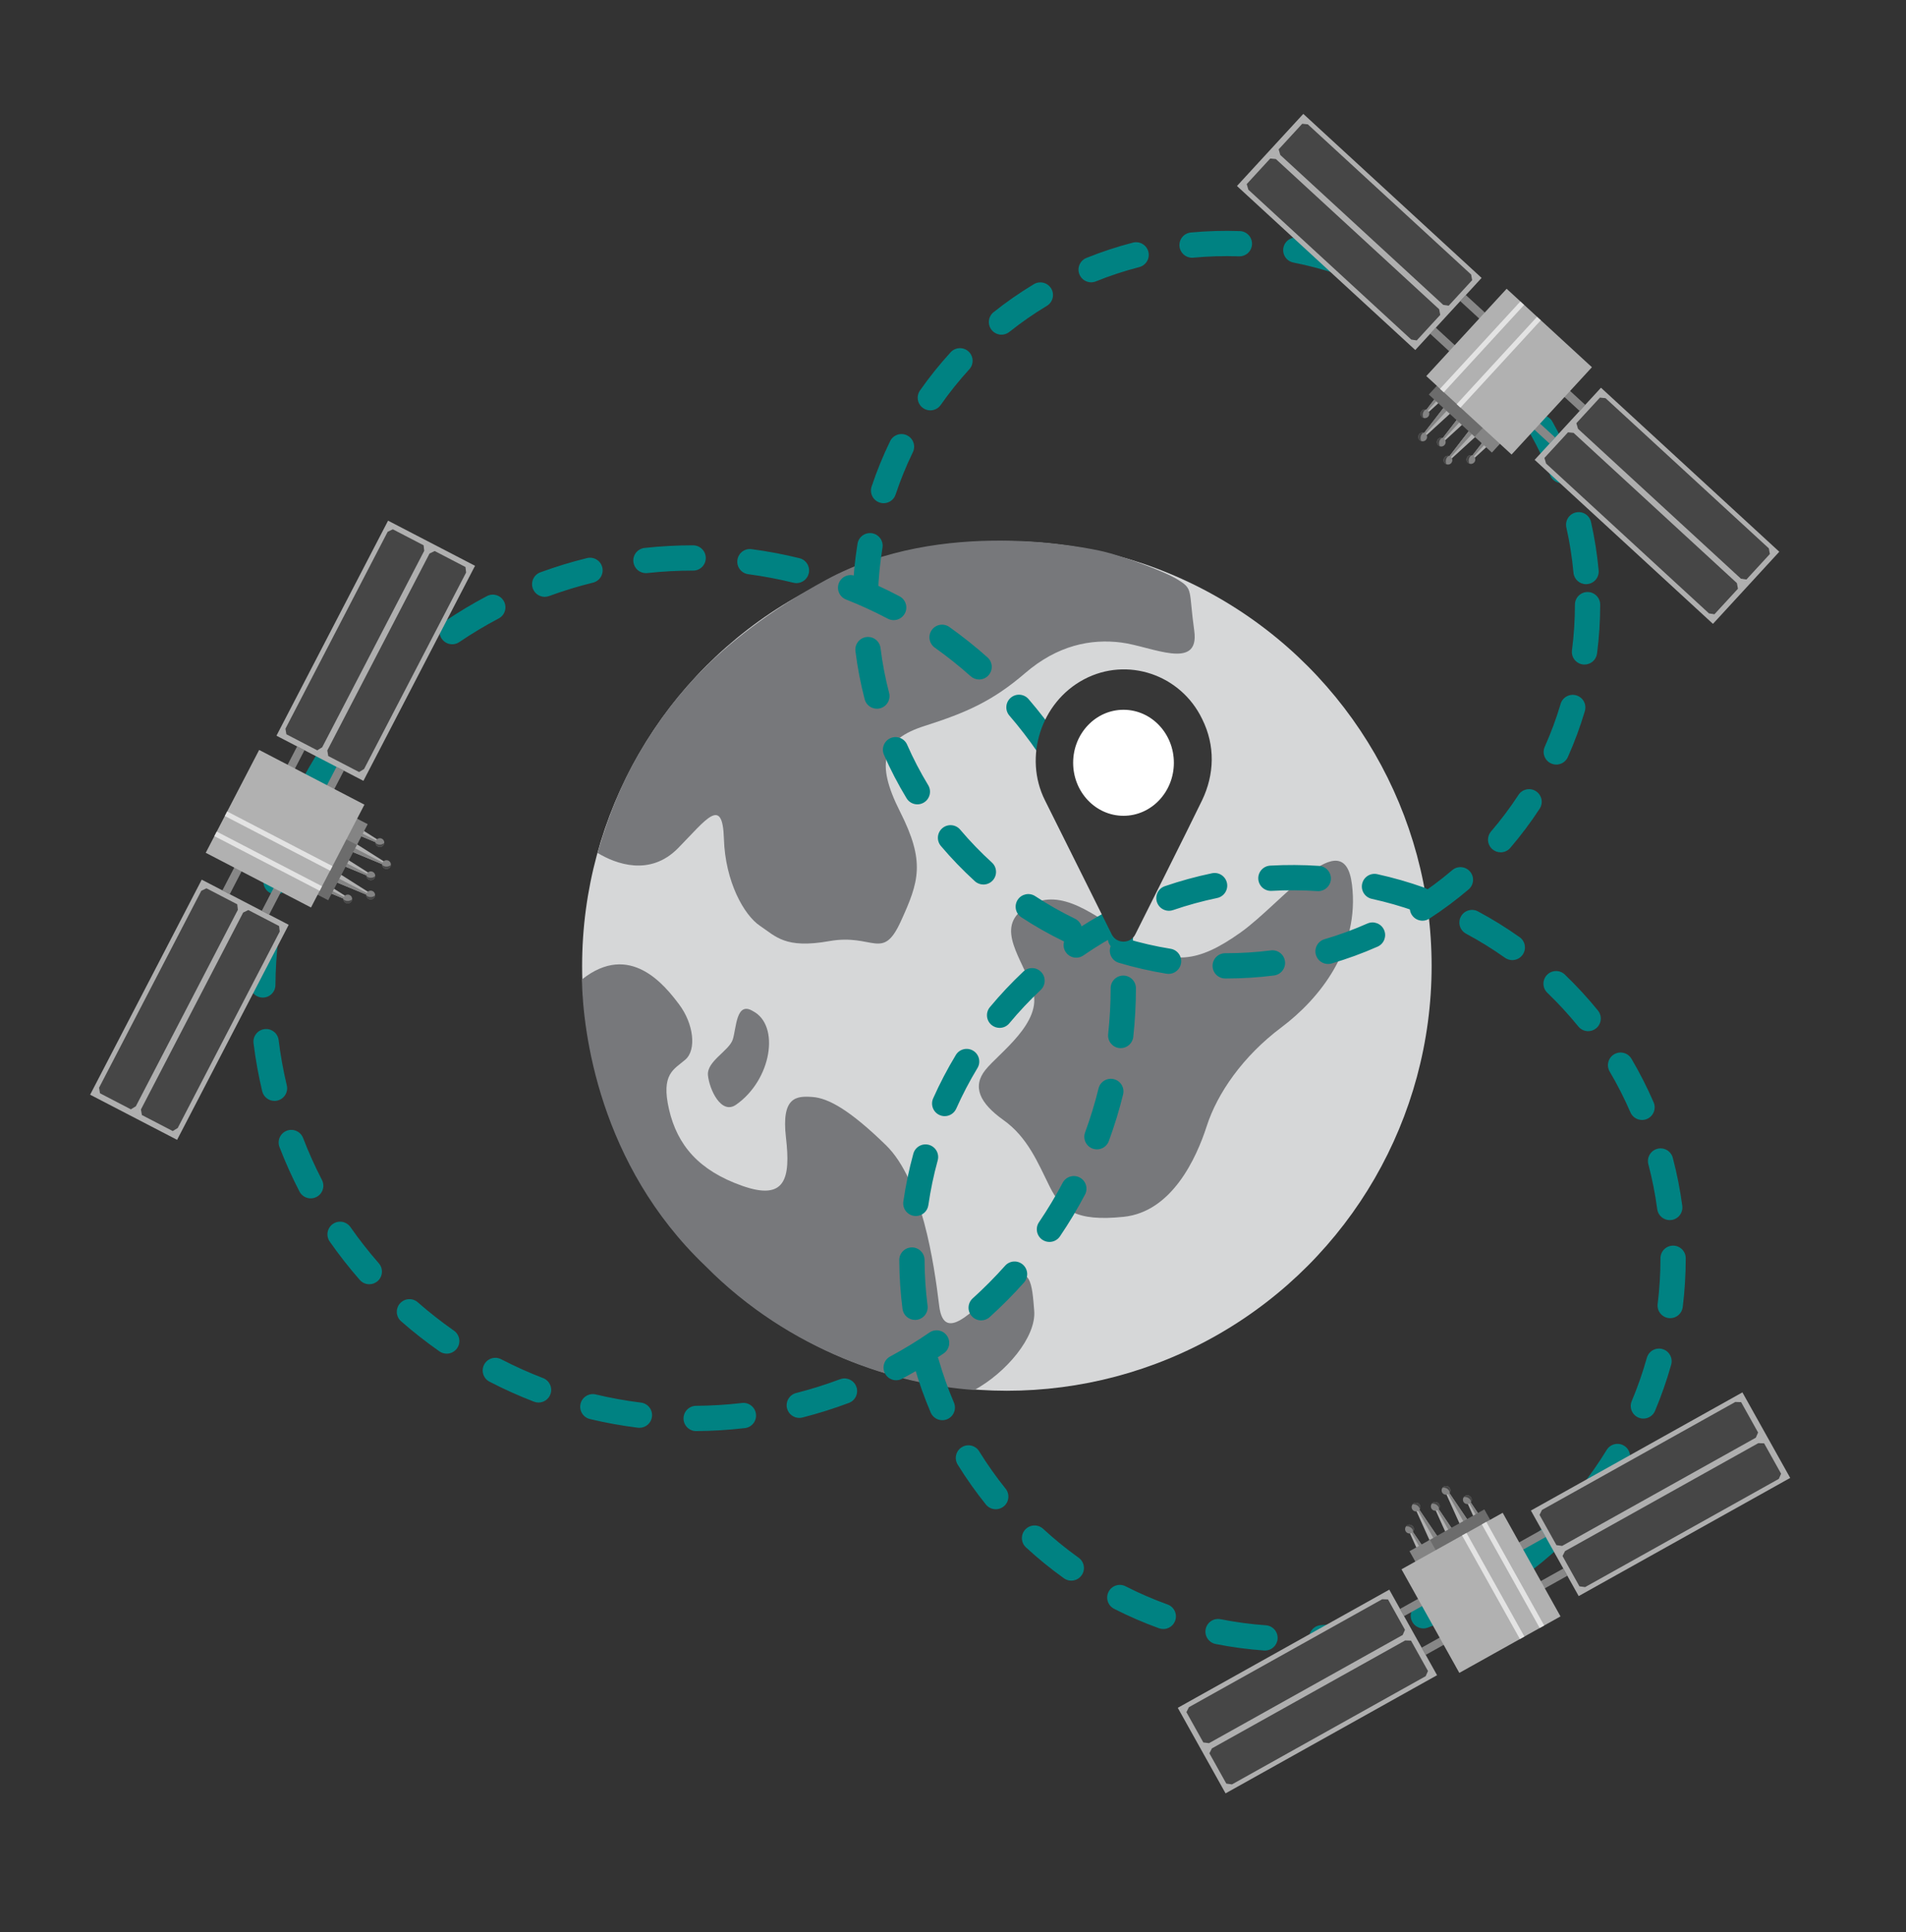 <svg xmlns="http://www.w3.org/2000/svg" id="Layer_1" data-name="Layer 1" viewBox="0 0 2323 2354.99"><rect x="0" y="0" width="2323" height="2354.99" fill="#333333" stroke="none"/><defs><style> .cls-1 { fill: #008282; } .cls-2 { fill: #e3e3e3; } .cls-3 { fill: #fff; } .cls-4, .cls-5 { fill: #848484; } .cls-6 { fill: #d6d7d8; } .cls-7 { fill: #afafaf; } .cls-8 { fill: #373737; } .cls-9 { fill: #878787; } .cls-10 { fill: #77787b; } .cls-11 { fill: #464646; } .cls-11, .cls-12, .cls-13, .cls-5 { fill-rule: evenodd; } .cls-12 { fill: #b1b1b1; } .cls-13 { fill: #6c6c6c; } </style></defs><g><circle class="cls-6" cx="1227.15" cy="1177.28" r="517.68"></circle><path class="cls-10" d="M1279.24,1445.94c-14.11-28.39-26.66-59.82-56.12-80.79-29.46-20.97-38.34-40.91-22.06-61.28,16.28-20.37,70.14-57.78,57.69-96.83-12.45-39.05-47.03-76.1-9.35-100.76,37.68-24.66,73.2-.56,125.32,35.96,52.12,36.52,85.74,30.86,137.31-5.81,51.56-36.68,126.07-136.33,135.72-58.44,9.65,77.89-39.19,139-86.16,174.22-46.97,35.21-78.06,80.55-90.78,120.03-12.72,39.48-42.55,104.65-101.33,110.74-58.79,6.09-76.13-8.63-90.24-37.02Z"></path><path class="cls-10" d="M1187.54,1694.04c38.64-21.04,75.57-64.57,72.94-96.63-2.63-32.06-3.79-59.52-36.15-34.02-32.36,25.5-73.47,79.08-79.66,27.92-6.19-51.16-20.86-152.76-64.89-195.65-44.04-42.89-70.15-57.34-89.57-58.74-19.42-1.4-38.11-.5-32.29,49.51,5.82,50.01-.64,77.38-53.38,58.76-52.74-18.61-79.02-49.45-89.12-93.04-10.1-43.59,5.98-48.71,19.86-60.73,13.88-12.02,10.11-43.7-7.5-67.19-17.61-23.49-59.98-77.03-118.53-30.53,1.08,62.91,20.66,225.56,150.55,349.26,103.64,104.86,234.63,144.71,327.75,151.08Z"></path><path class="cls-10" d="M897.07,1346.37c-18.15,12.65-32.54-18.73-34.22-35.9-1.68-17.18,25.93-29.77,30.31-43.82,4.38-14.05,4.05-46.83,24.47-34.37,33.32,17.21,22.91,83.78-20.56,114.09Z"></path><path class="cls-10" d="M728.43,1039.57c21.94,13.25,63.66,29.05,98.05-5.95,34.39-35,54.21-64.09,55.81-11.46,1.59,52.63,24.69,93.34,43.96,106.17,19.27,12.83,30.51,28.23,84.38,18.65,53.88-9.58,64.86,24.87,87.23-24.01,22.37-48.88,29.93-72.8-.91-133.81-30.84-61.02-20.56-88.33,29.97-104.44,50.53-16.11,82.74-30.17,122.45-64.33,39.71-34.17,80.22-42.02,117.14-37.34,36.91,4.68,95.98,35.19,89.01-14.46-6.97-49.65-.86-50.33-19.77-62.01-18.91-11.69-70.13-29.51-90.65-34.36-20.52-4.84-196.91-42.24-338.2,34.43-141.29,76.67-196.49,157.52-229.25,213.5-32.76,55.99-49.22,119.43-49.22,119.43Z"></path></g><path class="cls-1" d="M848.47,1744.13c-8.46,0-15.34-6.83-15.4-15.3-.06-8.51,6.79-15.45,15.3-15.51,18.66-.13,37.48-1.29,55.92-3.44,8.47-.99,16.1,5.06,17.08,13.51,.99,8.45-5.06,16.1-13.51,17.08-19.55,2.28-39.49,3.51-59.28,3.65h-.11Zm-69.11-4.01c-.63,0-1.27-.04-1.92-.12-19.62-2.44-39.3-5.99-58.47-10.57-8.27-1.97-13.38-10.28-11.41-18.56,1.97-8.27,10.26-13.37,18.56-11.41,18.07,4.31,36.62,7.66,55.12,9.96,8.44,1.05,14.44,8.74,13.39,17.19-.97,7.8-7.61,13.5-15.27,13.5Zm194.79-12.08c-6.88,0-13.14-4.64-14.92-11.61-2.09-8.24,2.89-16.63,11.14-18.72,18.05-4.59,36.03-10.24,53.44-16.78,7.96-2.99,16.84,1.03,19.84,9,2.99,7.97-1.03,16.85-9,19.84-18.47,6.94-37.54,12.93-56.7,17.81-1.27,.32-2.55,.48-3.81,.48Zm-317.79-18.71c-1.84,0-3.71-.33-5.53-1.03-18.42-7.09-36.66-15.3-54.21-24.39-7.55-3.91-10.5-13.21-6.59-20.77,3.92-7.56,13.21-10.5,20.77-6.59,16.54,8.57,33.74,16.31,51.1,22.99,7.94,3.06,11.9,11.97,8.85,19.91-2.36,6.12-8.19,9.88-14.38,9.88Zm435.89-27.18c-5.49,0-10.81-2.94-13.59-8.13-4.02-7.49-1.21-16.83,6.29-20.85,16.37-8.78,32.46-18.6,47.82-29.16,7.01-4.82,16.6-3.05,21.42,3.96,4.82,7.01,3.05,16.6-3.96,21.42-16.28,11.2-33.35,21.61-50.72,30.92-2.32,1.24-4.81,1.84-7.27,1.84Zm-547.82-32.39c-3.05,0-6.13-.9-8.81-2.78-16.18-11.32-31.91-23.66-46.75-36.67-6.4-5.61-7.03-15.34-1.42-21.74s15.34-7.03,21.74-1.42c13.99,12.27,28.83,23.91,44.09,34.59,6.97,4.88,8.67,14.48,3.79,21.45-2.99,4.28-7.78,6.57-12.64,6.57Zm651.42-40.57c-4.21,0-8.4-1.71-11.44-5.08-5.7-6.31-5.2-16.05,1.12-21.76,13.82-12.47,27.1-25.85,39.48-39.76,5.66-6.36,15.39-6.92,21.75-1.27,6.36,5.66,6.92,15.39,1.27,21.75-13.12,14.75-27.21,28.93-41.86,42.15-2.94,2.66-6.64,3.97-10.32,3.97Zm-745.76-44.04c-4.29,0-8.55-1.78-11.59-5.25-13-14.85-25.33-30.57-36.63-46.75-4.87-6.97-3.17-16.58,3.8-21.45,6.97-4.89,16.57-3.17,21.45,3.8,10.67,15.26,22.29,30.1,34.56,44.1,5.61,6.4,4.96,16.13-1.44,21.74-2.92,2.56-6.54,3.82-10.14,3.82Zm828.96-51.56c-2.97,0-5.98-.86-8.63-2.65-7.04-4.78-8.88-14.35-4.11-21.39,10.45-15.41,20.15-31.58,28.84-48.05,3.97-7.52,13.28-10.4,20.81-6.44,7.53,3.97,10.41,13.29,6.44,20.81-9.21,17.46-19.5,34.61-30.58,50.96-2.98,4.39-7.83,6.76-12.77,6.76Zm-900.36-53.09c-5.57,0-10.95-3.03-13.69-8.33-9.09-17.56-17.28-35.8-24.36-54.21-3.05-7.94,.91-16.85,8.86-19.91,7.94-3.04,16.85,.92,19.91,8.86,6.66,17.35,14.39,34.54,22.96,51.09,3.91,7.56,.96,16.85-6.6,20.76-2.26,1.17-4.69,1.73-7.07,1.73Zm958.27-59.7c-1.77,0-3.56-.3-5.32-.95-7.98-2.93-12.08-11.79-9.14-19.77,6.43-17.48,11.94-35.51,16.4-53.59,2.03-8.26,10.35-13.31,18.64-11.27,8.26,2.03,13.31,10.38,11.27,18.64-4.72,19.18-10.57,38.3-17.4,56.85-2.29,6.23-8.18,10.09-14.46,10.09Zm-1002.44-59.1c-6.97,0-13.29-4.76-14.97-11.84-4.57-19.19-8.12-38.86-10.54-58.47-1.05-8.44,4.95-16.13,13.4-17.18,8.48-1.05,16.13,4.96,17.18,13.4,2.29,18.49,5.63,37.04,9.94,55.12,1.97,8.28-3.14,16.58-11.42,18.56-1.2,.29-2.4,.42-3.58,.42Zm1031.41-64.3c-.56,0-1.12-.03-1.69-.09-8.46-.93-14.57-8.53-13.64-16.99,2.02-18.44,3.04-37.26,3.04-55.95,0-8.51,6.9-15.4,15.4-15.4s15.4,6.9,15.4,15.4c0,19.8-1.08,39.75-3.22,59.3-.86,7.89-7.54,13.73-15.29,13.73Zm-1045.64-61.63s-.08,0-.12,0c-8.51-.06-15.35-7.01-15.29-15.52,.15-19.78,1.38-39.73,3.67-59.27,.99-8.45,8.64-14.46,17.09-13.51,8.45,.99,14.5,8.64,13.51,17.09-2.15,18.44-3.32,37.26-3.46,55.93-.06,8.47-6.95,15.29-15.4,15.29Zm1045.2-57.1c-7.71,0-14.37-5.78-15.28-13.63-2.14-18.51-5.34-37.08-9.51-55.2-1.91-8.29,3.27-16.56,11.56-18.46,8.3-1.9,16.56,3.27,18.46,11.56,4.42,19.22,7.81,38.92,10.09,58.55,.98,8.45-5.08,16.1-13.53,17.08-.6,.07-1.2,.1-1.79,.1Zm-1029.05-68.59c-1.26,0-2.53-.15-3.81-.48-8.24-2.1-13.23-10.48-11.13-18.73,4.87-19.14,10.87-38.22,17.84-56.71,3-7.96,11.86-11.99,19.85-8.99,7.96,3,11.98,11.88,8.98,19.84-6.56,17.43-12.22,35.41-16.81,53.45-1.78,6.97-8.04,11.61-14.92,11.61Zm999.31-54.58c-6.24,0-12.1-3.81-14.43-9.99-6.54-17.42-14.13-34.68-22.56-51.27-3.85-7.59-.83-16.86,6.76-20.71,7.59-3.85,16.86-.83,20.71,6.76,8.94,17.61,16.99,35.91,23.94,54.39,2.99,7.97-1.04,16.85-9.01,19.84-1.78,.67-3.61,.99-5.41,.99Zm-953.34-63.57c-2.46,0-4.96-.59-7.28-1.84-7.49-4.03-10.3-13.37-6.28-20.86,9.33-17.38,19.75-34.44,30.97-50.72,4.83-7,14.41-8.77,21.42-3.94,7.01,4.83,8.77,14.42,3.94,21.42-10.58,15.35-20.41,31.44-29.21,47.82-2.78,5.17-8.09,8.12-13.58,8.12Zm894.74-48.77c-4.9,0-9.73-2.34-12.71-6.68-10.53-15.33-22.04-30.25-34.21-44.36-5.55-6.44-4.84-16.17,1.61-21.73,6.44-5.56,16.16-4.84,21.73,1.6,12.9,14.96,25.11,30.79,36.27,47.04,4.82,7.01,3.04,16.6-3.98,21.42-2.66,1.83-5.7,2.71-8.71,2.71Zm-821.69-54.84c-3.68,0-7.37-1.31-10.32-3.98-6.31-5.7-6.81-15.44-1.1-21.76,13.22-14.63,27.41-28.71,42.18-41.83,6.36-5.65,16.09-5.08,21.75,1.28,5.65,6.36,5.08,16.09-1.28,21.75-13.93,12.38-27.31,25.66-39.79,39.46-3.04,3.37-7.23,5.08-11.43,5.08Zm737.86-40.22c-3.65,0-7.31-1.29-10.24-3.9-13.91-12.39-28.65-24.15-43.82-34.93-6.93-4.93-8.56-14.55-3.63-21.48,4.93-6.93,14.55-8.56,21.48-3.63,16.08,11.43,31.72,23.9,46.47,37.03,6.35,5.66,6.91,15.4,1.25,21.75-3.04,3.42-7.27,5.16-11.5,5.16Zm-642.19-42.91c-4.94,0-9.79-2.37-12.77-6.77-4.77-7.05-2.92-16.62,4.12-21.39,16.35-11.07,33.49-21.34,50.95-30.54,7.52-3.96,16.84-1.08,20.81,6.45,3.96,7.53,1.08,16.84-6.45,20.81-16.46,8.67-32.62,18.36-48.04,28.79-2.65,1.79-5.65,2.65-8.62,2.65Zm538.05-29.4c-2.42,0-4.89-.58-7.18-1.79-16.48-8.7-33.62-16.57-50.92-23.39-7.92-3.12-11.8-12.06-8.69-19.98,3.12-7.92,12.07-11.8,19.98-8.69,18.36,7.23,36.53,15.58,54.02,24.81,7.52,3.97,10.4,13.29,6.43,20.81-2.76,5.23-8.1,8.22-13.64,8.22Zm-425.3-28.4c-6.27,0-12.17-3.86-14.46-10.1-2.93-7.99,1.16-16.84,9.15-19.77,18.54-6.81,37.66-12.65,56.84-17.36,8.27-2.04,16.61,3.02,18.63,11.28s-3.02,16.6-11.29,18.63c-18.07,4.44-36.09,9.95-53.57,16.36-1.75,.64-3.55,.95-5.31,.95Zm306.83-16.74c-1.22,0-2.46-.15-3.7-.45-18.04-4.45-36.55-7.95-55.04-10.39-8.43-1.11-14.37-8.85-13.25-17.29,1.12-8.44,8.81-14.4,17.29-13.25,19.6,2.59,39.25,6.3,58.38,11.02,8.26,2.04,13.3,10.39,11.26,18.65-1.73,7.02-8.03,11.72-14.94,11.72Zm-183.46-12.15c-7.76,0-14.44-5.85-15.29-13.74-.92-8.46,5.19-16.06,13.65-16.98,19.46-2.12,39.31-3.19,58.99-3.19h.05c8.51,0,15.53,6.9,15.53,15.4,0,8.51-6.77,15.4-15.28,15.4h-.05c-18.83,0-37.55,1.01-55.91,3.01-.56,.06-1.13,.09-1.68,.09Z"></path><path class="cls-1" d="M1494.69,1192.52h-1.5c-8.51-.04-15.38-6.96-15.34-15.47,.03-8.49,6.92-15.34,15.4-15.34h1.44c18.12,0,36.36-1.15,54.21-3.42,8.44-1.08,16.15,4.9,17.22,13.33,1.08,8.44-4.9,16.15-13.34,17.23-19.13,2.44-38.68,3.67-58.09,3.67Zm-70.41-5.6c-.81,0-1.64-.06-2.46-.2-19.63-3.16-39.22-7.65-58.23-13.35-8.15-2.44-12.77-11.03-10.33-19.18,2.44-8.15,11.03-12.77,19.18-10.33,17.71,5.31,35.97,9.5,54.26,12.44,8.4,1.35,14.11,9.25,12.76,17.65-1.22,7.57-7.76,12.96-15.19,12.96Zm194.32-12.07c-6.66,0-12.81-4.36-14.78-11.08-2.39-8.16,2.29-16.72,10.45-19.11,17.75-5.2,35.34-11.64,52.28-19.14,7.77-3.44,16.88,.07,20.32,7.84,3.44,7.78-.07,16.88-7.84,20.32-18.17,8.05-37.05,14.96-56.1,20.54-1.44,.42-2.9,.62-4.34,.62Zm-315.15-25.92c-2.25,0-4.53-.49-6.69-1.54-17.87-8.63-35.36-18.55-51.98-29.47-7.11-4.67-9.08-14.22-4.41-21.33,4.67-7.11,14.22-9.08,21.33-4.41,15.49,10.19,31.8,19.43,48.46,27.48,7.66,3.7,10.87,12.91,7.17,20.57-2.66,5.5-8.16,8.71-13.88,8.71Zm430.22-26.85c-5.05,0-10-2.48-12.94-7.03-4.63-7.14-2.58-16.68,4.56-21.3,15.53-10.06,30.56-21.24,44.66-33.26,6.48-5.51,16.2-4.74,21.72,1.74,5.51,6.48,4.73,16.2-1.74,21.71-15.13,12.88-31.24,24.88-47.89,35.66-2.59,1.68-5.49,2.48-8.36,2.48Zm-535.13-44.08c-3.7,0-7.41-1.32-10.36-4.01-14.68-13.36-28.62-27.82-41.45-42.98-5.49-6.49-4.69-16.21,1.81-21.71,6.49-5.5,16.22-4.69,21.71,1.81,11.97,14.15,24.98,27.63,38.67,40.09,6.29,5.73,6.75,15.47,1.03,21.76-3.04,3.34-7.21,5.04-11.4,5.04Zm630.43-39.25c-3.55,0-7.12-1.22-10.02-3.71-6.46-5.54-7.21-15.26-1.67-21.72,12.06-14.06,23.31-29.06,33.43-44.56,4.65-7.12,14.19-9.13,21.32-4.48,7.12,4.65,9.13,14.19,4.48,21.32-10.85,16.63-22.91,32.7-35.84,47.78-3.05,3.55-7.36,5.38-11.7,5.38Zm-710.89-58.46c-5.21,0-10.29-2.64-13.18-7.42-10.3-16.98-19.56-34.8-27.54-52.96-3.42-7.79,.12-16.88,7.91-20.3,7.79-3.41,16.88,.12,20.3,7.91,7.43,16.93,16.07,33.54,25.67,49.37,4.41,7.27,2.09,16.75-5.18,21.16-2.5,1.52-5.25,2.24-7.97,2.24Zm778.69-48.5c-2.1,0-4.24-.43-6.28-1.34-7.77-3.47-11.25-12.58-7.77-20.35,7.56-16.91,14.06-34.49,19.33-52.25,2.42-8.16,11-12.8,19.15-10.39,8.16,2.42,12.81,10.99,10.39,19.15-5.65,19.06-12.63,37.93-20.74,56.07-2.56,5.73-8.18,9.12-14.07,9.12Zm-828.05-68.05c-6.84,0-13.09-4.59-14.89-11.52-5.01-19.19-8.78-38.93-11.23-58.66-1.05-8.44,4.95-16.14,13.39-17.18,8.44-1.04,16.14,4.95,17.18,13.39,2.28,18.4,5.8,36.8,10.47,54.69,2.14,8.23-2.79,16.65-11.02,18.79-1.3,.34-2.61,.5-3.9,.5Zm862.46-53.83c-.66,0-1.34-.04-2.01-.13-8.44-1.1-14.38-8.83-13.28-17.27,2.39-18.31,3.6-37.01,3.6-55.59,0-8.51,6.9-15.4,15.4-15.4s15.4,6.9,15.4,15.4c0,19.9-1.3,39.95-3.86,59.57-1.02,7.76-7.64,13.41-15.26,13.41Zm-876.43-72c-.17,0-.33,0-.5,0-8.5-.27-15.17-7.39-14.9-15.89,.64-19.9,2.59-39.9,5.8-59.43,1.38-8.4,9.32-14.09,17.7-12.7,8.39,1.38,14.08,9.3,12.7,17.7-2.99,18.21-4.81,36.86-5.41,55.43-.27,8.33-7.11,14.91-15.39,14.91Zm878.29-25.96c-7.88,0-14.6-6.01-15.32-14.01-1.68-18.47-4.59-36.98-8.66-55-1.88-8.3,3.33-16.55,11.63-18.42,8.28-1.86,16.55,3.33,18.42,11.63,4.37,19.34,7.49,39.19,9.29,59,.77,8.47-5.48,15.97-13.95,16.73-.47,.04-.94,.07-1.41,.07Zm-856.11-98.68c-1.61,0-3.25-.25-4.87-.79-8.07-2.69-12.44-11.41-9.76-19.48,6.27-18.85,13.87-37.47,22.58-55.35,3.72-7.65,12.94-10.83,20.59-7.1,7.65,3.73,10.83,12.95,7.1,20.6-8.12,16.66-15.19,34.02-21.04,51.58-2.15,6.46-8.16,10.54-14.61,10.54Zm826.61-24.42c-6.11,0-11.89-3.66-14.31-9.69-6.86-17.15-14.95-34.04-24.03-50.18-4.17-7.41-1.54-16.81,5.87-20.98,7.42-4.17,16.81-1.54,20.98,5.87,9.74,17.32,18.42,35.43,25.78,53.84,3.16,7.9-.68,16.86-8.58,20.02-1.88,.75-3.81,1.11-5.72,1.11Zm-769.68-88.71c-3.05,0-6.13-.9-8.82-2.79-6.97-4.88-8.66-14.48-3.78-21.45,11.38-16.26,23.96-31.93,37.38-46.59,5.75-6.27,15.49-6.7,21.76-.96,6.28,5.74,6.7,15.49,.96,21.76-12.52,13.67-24.25,28.29-34.87,43.45-2.99,4.28-7.77,6.57-12.63,6.57Zm706.21-20.77c-4.55,0-9.05-2-12.09-5.84-11.49-14.52-24.05-28.42-37.34-41.33-6.1-5.93-6.24-15.68-.32-21.78,5.93-6.1,15.68-6.24,21.78-.32,14.25,13.84,27.71,28.74,40.03,44.31,5.28,6.67,4.15,16.36-2.52,21.64-2.83,2.24-6.2,3.32-9.55,3.32Zm-619.46-71.49c-4.53,0-9.02-1.99-12.06-5.8-5.3-6.65-4.21-16.34,2.44-21.65,15.55-12.39,32.04-23.85,49.03-34.08,7.29-4.38,16.75-2.03,21.14,5.25,4.39,7.29,2.03,16.75-5.25,21.14-15.84,9.53-31.22,20.22-45.71,31.77-2.84,2.26-6.23,3.36-9.59,3.36Zm527.47-15.53c-3.07,0-6.16-.92-8.86-2.82-15.14-10.68-31.13-20.46-47.53-29.05-7.54-3.95-10.44-13.26-6.49-20.8s13.27-10.43,20.79-6.49c17.59,9.22,34.74,19.71,50.98,31.16,6.95,4.9,8.61,14.51,3.71,21.47-3,4.25-7.76,6.53-12.6,6.53Zm-418.21-48.3c-6.09,0-11.86-3.64-14.29-9.64-3.19-7.89,.62-16.86,8.51-20.05,18.43-7.45,37.52-13.73,56.75-18.68,8.23-2.12,16.63,2.84,18.75,11.08,2.12,8.24-2.84,16.64-11.08,18.76-17.92,4.61-35.71,10.46-52.88,17.4-1.89,.77-3.85,1.13-5.77,1.13Zm305.29-9.02c-1.63,0-3.29-.26-4.92-.81-17.55-5.9-35.68-10.69-53.87-14.24-8.35-1.63-13.8-9.71-12.17-18.06,1.62-8.35,9.7-13.8,18.06-12.18,19.52,3.8,38.97,8.94,57.81,15.27,8.06,2.71,12.4,11.45,9.69,19.51-2.16,6.44-8.16,10.5-14.6,10.5Zm-182.31-20.92c-7.86,0-14.57-5.98-15.32-13.96-.8-8.47,5.42-15.98,13.89-16.78,19.67-1.86,39.84-2.44,59.67-1.74,8.5,.3,15.15,7.44,14.85,15.94-.3,8.5-7.34,15.08-15.94,14.85-18.53-.66-37.33-.11-55.69,1.62-.49,.05-.98,.07-1.46,.07Z"></path><path class="cls-1" d="M1541.77,2011.57c-.37,0-.74-.01-1.11-.04-19.81-1.42-39.7-4.09-59.1-7.93-8.34-1.66-13.77-9.76-12.11-18.11,1.65-8.34,9.76-13.76,18.11-12.11,18.15,3.6,36.75,6.1,55.3,7.42,8.48,.61,14.87,7.98,14.27,16.46-.58,8.11-7.34,14.31-15.35,14.31Zm69.2-.16c-7.98,0-14.73-6.15-15.34-14.23-.65-8.48,5.7-15.88,14.19-16.53,18.55-1.41,37.14-4,55.26-7.68,8.33-1.7,16.47,3.69,18.16,12.03,1.7,8.34-3.69,16.47-12.03,18.16-19.37,3.94-39.23,6.7-59.05,8.21-.4,.03-.79,.05-1.18,.05Zm-193.17-26.07c-1.74,0-3.5-.29-5.23-.92-18.64-6.72-37.06-14.71-54.75-23.73-7.58-3.87-10.59-13.14-6.72-20.72,3.87-7.58,13.14-10.59,20.72-6.72,16.55,8.44,33.77,15.91,51.21,22.2,8,2.89,12.15,11.71,9.26,19.72-2.26,6.28-8.18,10.18-14.49,10.18Zm316.96-.72c-6.28,0-12.18-3.87-14.46-10.11-2.93-7.99,1.18-16.83,9.17-19.76,17.4-6.37,34.59-13.92,51.08-22.42,7.55-3.91,16.85-.94,20.75,6.63,3.9,7.56,.93,16.85-6.63,20.75-17.63,9.09-36,17.16-54.61,23.97-1.74,.64-3.54,.94-5.3,.94Zm-429.11-58.23c-3.1,0-6.24-.93-8.95-2.88-16.11-11.53-31.67-24.19-46.25-37.64-6.25-5.77-6.65-15.51-.88-21.77,5.77-6.25,15.52-6.65,21.77-.88,13.65,12.59,28.21,24.44,43.29,35.23,6.92,4.95,8.51,14.57,3.57,21.49-3.01,4.2-7.74,6.44-12.54,6.44Zm540.94-1.19c-4.78,0-9.48-2.22-12.5-6.38-4.98-6.9-3.43-16.52,3.46-21.51,15.04-10.86,29.55-22.78,43.13-35.41,6.23-5.8,15.97-5.44,21.77,.79,5.8,6.23,5.44,15.98-.79,21.77-14.5,13.49-30.01,26.22-46.07,37.82-2.73,1.97-5.89,2.92-9.01,2.92Zm-632.96-85.83c-4.51,0-8.97-1.97-12.02-5.75-12.41-15.44-23.99-31.82-34.41-48.67-4.47-7.24-2.23-16.73,5.01-21.2,7.25-4.47,16.73-2.23,21.2,5.01,9.75,15.78,20.58,31.11,32.2,45.56,5.33,6.63,4.28,16.33-2.35,21.66-2.85,2.29-6.26,3.4-9.64,3.4Zm724.59-1.58c-3.37,0-6.75-1.1-9.59-3.36-6.65-5.31-7.75-15-2.44-21.65,11.57-14.51,22.34-29.89,32.01-45.72,4.44-7.26,13.93-9.54,21.18-5.11,7.26,4.44,9.55,13.92,5.11,21.18-10.34,16.92-21.85,33.35-34.21,48.85-3.04,3.82-7.53,5.8-12.06,5.8Zm-789.75-106.95c-5.99,0-11.68-3.51-14.17-9.36-7.78-18.24-14.49-37.15-19.93-56.21-2.34-8.18,2.4-16.71,10.58-19.04,8.19-2.34,16.7,2.4,19.04,10.59,5.09,17.83,11.36,35.52,18.64,52.57,3.34,7.83-.3,16.87-8.12,20.21-1.97,.84-4.02,1.24-6.04,1.24Zm854.47-1.96c-1.99,0-4.02-.39-5.98-1.21-7.84-3.3-11.52-12.33-8.21-20.18,7.21-17.1,13.4-34.83,18.4-52.69,2.3-8.19,10.79-12.97,18.99-10.67,8.19,2.3,12.97,10.8,10.67,18.99-5.36,19.1-11.97,38.05-19.68,56.34-2.48,5.89-8.19,9.42-14.2,9.42Zm-887.73-120.24c-7.63,0-14.26-5.67-15.26-13.44-2.52-19.6-3.84-39.61-3.93-59.47-.04-8.51,6.83-15.43,15.34-15.47h.07c8.48,0,15.37,6.85,15.4,15.34,.08,18.6,1.32,37.33,3.68,55.68,1.08,8.44-4.88,16.16-13.31,17.24-.67,.08-1.33,.12-1.99,.12Zm920.43-2.15c-.63,0-1.27-.04-1.91-.12-8.44-1.05-14.44-8.74-13.4-17.18,2.27-18.35,3.42-37.09,3.42-55.7,0-8.51,6.9-15.4,15.4-15.4s15.4,6.9,15.4,15.4c0,19.87-1.23,39.89-3.66,59.49-.97,7.8-7.6,13.51-15.27,13.51Zm-.6-119.49c-7.6,0-14.22-5.63-15.25-13.37-2.45-18.4-6.09-36.81-10.81-54.73-2.17-8.22,2.75-16.65,10.97-18.82,8.2-2.16,16.65,2.75,18.82,10.97,5.04,19.15,8.93,38.84,11.55,58.5,1.12,8.43-4.8,16.18-13.23,17.3-.69,.09-1.38,.14-2.05,.14Zm-918.81-5c-.73,0-1.47-.05-2.22-.16-8.42-1.22-14.26-9.03-13.04-17.45,2.84-19.64,6.94-39.28,12.2-58.37,2.26-8.2,10.73-13.02,18.94-10.76,8.2,2.26,13.02,10.74,10.76,18.94-4.92,17.86-8.75,36.23-11.41,54.6-1.11,7.67-7.69,13.2-15.23,13.2Zm885.04-117.05c-5.96,0-11.63-3.47-14.14-9.29-7.36-17.01-15.86-33.73-25.28-49.69-4.32-7.33-1.88-16.77,5.44-21.09,7.33-4.32,16.77-1.88,21.09,5.44,10.07,17.07,19.16,34.94,27.02,53.12,3.38,7.81-.21,16.87-8.02,20.25-1.99,.86-4.07,1.27-6.11,1.27Zm-849.9-4.66c-2.1,0-4.22-.43-6.26-1.34-7.77-3.46-11.26-12.57-7.8-20.34,8.06-18.09,17.36-35.88,27.63-52.87,4.4-7.28,13.87-9.61,21.15-5.21s9.61,13.87,5.21,21.15c-9.62,15.9-18.31,32.54-25.86,49.46-2.55,5.74-8.18,9.14-14.08,9.14Zm784.24-103.58c-4.48,0-8.92-1.94-11.97-5.69-11.7-14.4-24.41-28.22-37.78-41.06-6.14-5.89-6.33-15.64-.44-21.78,5.89-6.14,15.64-6.34,21.78-.44,14.29,13.72,27.87,28.47,40.36,43.86,5.36,6.6,4.35,16.31-2.25,21.67-2.85,2.32-6.29,3.44-9.7,3.44Zm-717.33-4.01c-3.47,0-6.96-1.17-9.83-3.55-6.54-5.43-7.44-15.15-2.01-21.69,12.65-15.24,26.4-29.84,40.85-43.42,6.21-5.83,15.95-5.52,21.77,.68,5.82,6.2,5.52,15.95-.68,21.77-13.53,12.71-26.4,26.38-38.24,40.65-3.05,3.67-7.43,5.56-11.86,5.56Zm624.86-82.57c-3.08,0-6.19-.92-8.89-2.84-15.16-10.74-31.13-20.63-47.46-29.38-7.5-4.02-10.32-13.35-6.3-20.85,4.02-7.5,13.35-10.32,20.85-6.3,17.45,9.35,34.51,19.91,50.72,31.39,6.94,4.92,8.58,14.53,3.66,21.47-3,4.24-7.75,6.5-12.58,6.5Zm-531.45-2.97c-4.89,0-9.69-2.32-12.68-6.64-4.84-6.99-3.1-16.59,3.9-21.43,16.31-11.28,33.47-21.65,51.03-30.8,7.54-3.93,16.84-1.01,20.78,6.53,3.93,7.54,1.01,16.85-6.54,20.78-16.42,8.57-32.48,18.26-47.74,28.82-2.67,1.85-5.73,2.74-8.75,2.74Zm419.03-55.46c-1.71,0-3.46-.29-5.16-.89-17.48-6.22-35.54-11.39-53.66-15.36-8.31-1.82-13.57-10.04-11.74-18.35s10.05-13.54,18.35-11.74c19.38,4.25,38.68,9.78,57.38,16.43,8.02,2.85,12.2,11.66,9.35,19.67-2.24,6.31-8.18,10.25-14.51,10.25Zm-306.05-1.68c-6.4,0-12.38-4.02-14.57-10.41-2.76-8.05,1.52-16.81,9.57-19.57,18.74-6.43,38.09-11.74,57.51-15.78,8.35-1.74,16.49,3.61,18.22,11.94s-3.61,16.48-11.94,18.22c-18.16,3.78-36.26,8.75-53.79,14.76-1.65,.57-3.34,.84-5,.84Zm182.01-23.96c-.35,0-.69-.01-1.04-.03-18.46-1.24-37.41-1.33-55.82-.3-8.47,.51-15.77-6.03-16.24-14.52-.47-8.49,6.03-15.76,14.52-16.24,19.67-1.1,39.87-.99,59.6,.32,8.49,.57,14.91,7.91,14.34,16.4-.55,8.14-7.31,14.38-15.35,14.38Z"></path><g><polygon class="cls-12" points="1765.98 463.7 1736.04 502.49 1737.26 503.61 1738.47 504.73 1774.62 471.65 1765.98 463.7"></polygon><polygon class="cls-5" points="1768.63 469.5 1737.26 503.61 1736.04 502.49 1764.23 466 1768.63 469.5"></polygon><circle class="cls-4" cx="1736.66" cy="504.26" r="5.34"></circle><path class="cls-11" d="M1734.16,504.09c.48-2.43,1.92-4.32,3.62-5.05-.03,0-.06-.02-.09-.02-2.89-.57-5.7,1.32-6.27,4.21-.52,2.66,1.03,5.24,3.53,6.08-.84-1.34-1.18-3.24-.79-5.22Z"></path><polygon class="cls-12" points="1785.9 498.26 1755.96 537.05 1757.18 538.17 1758.39 539.29 1794.54 506.21 1785.9 498.26"></polygon><polygon class="cls-5" points="1788.55 504.06 1757.18 538.17 1755.96 537.05 1784.15 500.57 1788.55 504.06"></polygon><circle class="cls-4" cx="1756.58" cy="538.82" r="5.34"></circle><path class="cls-11" d="M1754.08,538.65c.48-2.43,1.92-4.32,3.62-5.05-.03,0-.06-.02-.09-.02-2.89-.57-5.7,1.32-6.27,4.21-.52,2.66,1.03,5.24,3.53,6.08-.84-1.34-1.18-3.24-.79-5.22Z"></path><polygon class="cls-12" points="1794.06 520.27 1764.12 559.06 1765.34 560.18 1766.55 561.29 1802.7 528.22 1794.06 520.27"></polygon><polygon class="cls-5" points="1796.71 526.06 1765.34 560.18 1764.12 559.06 1792.31 522.57 1796.71 526.06"></polygon><circle class="cls-4" cx="1764.74" cy="560.83" r="5.34"></circle><path class="cls-11" d="M1762.24,560.66c.48-2.43,1.92-4.32,3.62-5.05-.03,0-.06-.02-.09-.02-2.89-.57-5.7,1.32-6.27,4.21-.52,2.66,1.03,5.24,3.53,6.08-.84-1.34-1.18-3.24-.79-5.22Z"></path><polygon class="cls-12" points="1822.04 519.49 1792.1 558.27 1793.31 559.39 1794.53 560.51 1830.68 527.44 1822.04 519.49"></polygon><polygon class="cls-5" points="1824.69 525.28 1793.31 559.39 1792.1 558.27 1820.29 521.79 1824.69 525.28"></polygon><circle class="cls-4" cx="1792.72" cy="560.04" r="5.34"></circle><path class="cls-11" d="M1790.22,559.88c.48-2.43,1.92-4.32,3.62-5.05-.03,0-.06-.02-.09-.02-2.89-.57-5.7,1.32-6.27,4.21-.52,2.66,1.03,5.24,3.53,6.08-.84-1.34-1.18-3.24-.79-5.22Z"></path><polygon class="cls-12" points="1763.27 491.96 1733.33 530.74 1734.55 531.86 1735.76 532.98 1771.92 499.9 1763.27 491.96"></polygon><polygon class="cls-5" points="1765.92 497.75 1734.55 531.86 1733.33 530.74 1761.52 494.26 1765.92 497.75"></polygon><rect class="cls-9" x="1757.14" y="425.07" width="197.71" height="10.09" transform="translate(781.1 -1142.87) rotate(42.61)"></rect><rect class="cls-9" x="1720.52" y="464.88" width="197.71" height="10.09" transform="translate(798.38 -1107.58) rotate(42.61)"></rect><rect class="cls-7" x="1509.12" y="222.9" width="295.28" height="119.42" transform="translate(628.65 -1046.94) rotate(42.61)"></rect><polygon id="Fill-4" class="cls-13" points="1832.87 497.29 1775.13 444.17 1741.39 480.84 1799.13 533.96 1832.87 497.29"></polygon><polygon id="Fill-5" class="cls-5" points="1852.02 514.91 1831.05 495.61 1797.3 532.28 1818.27 551.58 1852.02 514.91"></polygon><polygon class="cls-12" points="1929.14 437.37 1929.14 437.37 1904.38 414.59 1904.38 414.59 1868.72 381.79 1868.72 381.79 1836.27 351.93 1738.34 458.32 1770.45 487.86 1770.45 487.86 1805.06 519.7 1805.06 519.7 1830.69 543.28 1830.69 543.28 1842.28 553.95 1940.21 447.56 1929.14 437.37"></polygon><rect class="cls-2" x="1803.28" y="350.39" width="6.23" height="144.62" transform="translate(762.98 -1111.26) rotate(42.61)"></rect><rect class="cls-2" x="1823.62" y="369.09" width="6.23" height="144.62" transform="translate(781.01 -1120.09) rotate(42.61)"></rect><polygon class="cls-11" points="1587.1 150.86 1593.93 151.52 1792.98 334.59 1794.25 341.45 1765.62 372.55 1758.96 371.54 1560.39 188.86 1558.4 182.05 1587.1 150.86"></polygon><polygon class="cls-11" points="1548.17 193.18 1555.01 193.84 1754.05 376.91 1755.33 383.77 1726.7 414.87 1720.04 413.86 1521.47 231.18 1519.47 224.37 1548.17 193.18"></polygon><rect class="cls-7" x="1871.98" y="556.63" width="295.28" height="119.42" transform="translate(950.35 -1204.48) rotate(42.61)"></rect><polygon class="cls-11" points="1949.95 484.59 1956.79 485.25 2155.83 668.31 2157.1 675.18 2128.48 706.28 2121.81 705.27 1923.25 522.59 1921.25 515.77 1949.95 484.59"></polygon><polygon class="cls-11" points="1911.03 526.91 1917.86 527.57 2116.91 710.63 2118.18 717.5 2089.55 748.6 2082.89 747.59 1884.32 564.91 1882.33 558.09 1911.03 526.91"></polygon><circle class="cls-4" cx="1733.95" cy="532.51" r="5.34"></circle><path class="cls-11" d="M1731.45,532.35c.48-2.43,1.92-4.32,3.62-5.05-.03,0-.06-.02-.09-.02-2.89-.57-5.7,1.32-6.27,4.21-.52,2.66,1.03,5.24,3.53,6.08-.84-1.34-1.18-3.24-.79-5.22Z"></path></g><g><polygon class="cls-12" points="1817.69 1868.26 1790.2 1827.7 1788.76 1828.51 1787.32 1829.31 1807.44 1873.99 1817.69 1868.26"></polygon><polygon class="cls-5" points="1811.36 1868.97 1788.76 1828.51 1790.2 1827.7 1816.06 1865.88 1811.36 1868.97"></polygon><circle class="cls-4" cx="1788.33" cy="1827.74" r="5.34"></circle><path class="cls-11" d="M1789.27,1825.41c2.16,1.21,3.51,3.18,3.66,5.02,.02-.03,.04-.05,.05-.08,1.44-2.57,.53-5.82-2.04-7.27-2.36-1.33-5.3-.66-6.88,1.46,1.54-.38,3.45-.11,5.21,.88Z"></path><polygon class="cls-12" points="1778.64 1876.39 1751.15 1835.83 1749.71 1836.64 1748.26 1837.44 1768.39 1882.11 1778.64 1876.39"></polygon><polygon class="cls-5" points="1772.31 1877.1 1749.71 1836.64 1751.15 1835.83 1777 1874.01 1772.31 1877.1"></polygon><circle class="cls-4" cx="1749.28" cy="1835.86" r="5.34"></circle><path class="cls-11" d="M1750.21,1833.54c2.16,1.21,3.51,3.18,3.66,5.02,.02-.03,.04-.05,.05-.08,1.44-2.57,.53-5.82-2.04-7.27-2.36-1.33-5.3-.66-6.88,1.46,1.54-.38,3.45-.11,5.21,.88Z"></path><polygon class="cls-12" points="1755.18 1877.26 1727.69 1836.71 1726.25 1837.51 1724.81 1838.32 1744.93 1882.99 1755.18 1877.26"></polygon><polygon class="cls-5" points="1748.85 1877.97 1726.25 1837.51 1727.69 1836.71 1753.55 1874.88 1748.85 1877.97"></polygon><circle class="cls-4" cx="1725.82" cy="1836.74" r="5.34"></circle><path class="cls-11" d="M1726.76,1834.42c2.16,1.21,3.51,3.18,3.66,5.02,.02-.03,.04-.05,.05-.08,1.44-2.57,.53-5.82-2.04-7.27-2.36-1.33-5.3-.66-6.88,1.46,1.54-.38,3.45-.11,5.21,.88Z"></path><polygon class="cls-12" points="1747.19 1904.09 1719.7 1863.53 1718.26 1864.33 1716.81 1865.14 1736.94 1909.81 1747.19 1904.09"></polygon><polygon class="cls-5" points="1740.86 1904.79 1718.26 1864.33 1719.7 1863.53 1745.55 1901.7 1740.86 1904.79"></polygon><circle class="cls-4" cx="1717.83" cy="1863.56" r="5.34"></circle><path class="cls-11" d="M1718.76,1861.24c2.16,1.21,3.51,3.18,3.66,5.02,.02-.03,.04-.05,.05-.08,1.44-2.57,.53-5.82-2.04-7.27-2.36-1.33-5.3-.66-6.88,1.46,1.54-.38,3.45-.11,5.21,.88Z"></path><polygon class="cls-12" points="1791.7 1856.86 1764.21 1816.3 1762.77 1817.11 1761.33 1817.92 1781.45 1862.59 1791.7 1856.86"></polygon><polygon class="cls-5" points="1785.37 1857.57 1762.77 1817.11 1764.21 1816.3 1790.06 1854.48 1785.37 1857.57"></polygon><rect class="cls-9" x="1722.63" y="1959.21" width="197.71" height="10.09" transform="translate(4369.63 2790.7) rotate(150.81)"></rect><rect class="cls-9" x="1696.25" y="1911.99" width="197.71" height="10.09" transform="translate(4297.19 2715.12) rotate(150.81)"></rect><rect class="cls-7" x="1876.2" y="1761.37" width="295.28" height="119.42" transform="translate(4678.83 2423.84) rotate(150.81)"></rect><polygon id="Fill-4-2" data-name="Fill-4" class="cls-13" points="1764.89 1921.31 1833.39 1883.06 1809.09 1839.55 1740.6 1877.8 1764.89 1921.31"></polygon><polygon id="Fill-5-2" data-name="Fill-5" class="cls-5" points="1742.17 1934 1767.06 1920.1 1742.76 1876.59 1717.88 1890.49 1742.17 1934"></polygon><polygon class="cls-12" points="1791.73 2031.48 1791.73 2031.48 1821.11 2015.07 1821.11 2015.07 1863.42 1991.45 1863.42 1991.45 1901.92 1969.95 1831.45 1843.69 1793.35 1864.96 1793.35 1864.96 1752.29 1887.89 1752.29 1887.89 1721.89 1904.87 1721.89 1904.87 1708.13 1912.55 1778.6 2038.81 1791.73 2031.48"></polygon><rect class="cls-2" x="1840.91" y="1847.15" width="6.23" height="144.62" transform="translate(4390.01 2695.8) rotate(150.81)"></rect><rect class="cls-2" x="1816.78" y="1860.63" width="6.23" height="144.62" transform="translate(4351.4 2732.81) rotate(150.81)"></rect><polygon class="cls-11" points="2170.76 1796.06 2168 1802.35 1931.92 1934.24 1925 1933.31 1904.39 1896.4 1907.43 1890.38 2143.01 1758.82 2150.1 1759.06 2170.76 1796.06"></polygon><polygon class="cls-11" points="2142.72 1745.86 2139.96 1752.15 1903.87 1884.05 1896.95 1883.11 1876.35 1846.2 1879.39 1840.19 2114.96 1708.63 2122.06 1708.86 2142.72 1745.86"></polygon><rect class="cls-7" x="1445.83" y="2001.81" width="295.28" height="119.42" transform="translate(3989.99 3084.08) rotate(150.81)"></rect><polygon class="cls-11" points="1740.38 2036.5 1737.62 2042.79 1501.54 2174.68 1494.62 2173.74 1474.01 2136.83 1477.05 2130.82 1712.63 1999.26 1719.72 1999.49 1740.38 2036.5"></polygon><polygon class="cls-11" points="1712.34 1986.3 1709.58 1992.59 1473.49 2124.48 1466.57 2123.55 1445.97 2086.64 1449.01 2080.62 1684.58 1949.06 1691.68 1949.3 1712.34 1986.3"></polygon><circle class="cls-4" cx="1762.34" cy="1816.34" r="5.34"></circle><path class="cls-11" d="M1763.27,1814.02c2.16,1.21,3.51,3.18,3.66,5.02,.02-.03,.04-.05,.05-.08,1.44-2.57,.53-5.82-2.04-7.27-2.36-1.33-5.3-.66-6.88,1.46,1.54-.38,3.45-.11,5.21,.88Z"></path></g><g><polygon class="cls-12" points="377.02 1077.91 422.29 1096.66 423.05 1095.2 423.81 1093.73 382.43 1067.5 377.02 1077.91"></polygon><polygon class="cls-5" points="381.92 1073.84 423.05 1095.2 422.29 1096.66 379.7 1079 381.92 1073.84"></polygon><circle class="cls-4" cx="423.84" cy="1095.6" r="5.34"></circle><path class="cls-11" d="M424.33,1098.06c-2.47,.18-4.68-.72-5.82-2.17,0,.03,0,.06,0,.1,.21,2.94,2.76,5.16,5.7,4.95,2.7-.19,4.79-2.37,4.95-5-1.08,1.16-2.82,1.99-4.83,2.13Z"></path><polygon class="cls-12" points="405.16 1049.64 450.43 1068.39 451.19 1066.92 451.95 1065.46 410.57 1039.22 405.16 1049.64"></polygon><polygon class="cls-5" points="410.06 1045.57 451.19 1066.92 450.43 1068.39 407.84 1050.73 410.06 1045.57"></polygon><circle class="cls-4" cx="451.98" cy="1067.33" r="5.34"></circle><path class="cls-11" d="M452.47,1069.79c-2.47,.18-4.68-.72-5.82-2.17,0,.03,0,.06,0,.1,.21,2.94,2.76,5.16,5.7,4.95,2.7-.19,4.79-2.37,4.95-5-1.08,1.16-2.82,1.99-4.83,2.13Z"></path><polygon class="cls-12" points="424.27 1036.01 469.54 1054.76 470.3 1053.29 471.06 1051.82 429.68 1025.59 424.27 1036.01"></polygon><polygon class="cls-5" points="429.17 1031.94 470.3 1053.29 469.54 1054.76 426.95 1037.1 429.17 1031.94"></polygon><circle class="cls-4" cx="471.08" cy="1053.7" r="5.34"></circle><path class="cls-11" d="M471.58,1056.15c-2.47,.18-4.68-.72-5.82-2.17,0,.03,0,.06,0,.1,.21,2.94,2.76,5.16,5.7,4.95,2.7-.19,4.79-2.37,4.95-5-1.08,1.16-2.82,1.99-4.83,2.13Z"></path><polygon class="cls-12" points="416.19 1009.21 461.46 1027.96 462.22 1026.49 462.98 1025.03 421.6 998.79 416.19 1009.21"></polygon><polygon class="cls-5" points="421.09 1005.14 462.22 1026.49 461.46 1027.96 418.87 1010.3 421.09 1005.14"></polygon><circle class="cls-4" cx="463.01" cy="1026.9" r="5.34"></circle><path class="cls-11" d="M463.5,1029.36c-2.47,.18-4.68-.72-5.82-2.17,0,.03,0,.06,0,.1,.21,2.94,2.76,5.16,5.7,4.95,2.7-.19,4.79-2.37,4.95-5-1.08,1.16-2.82,1.99-4.83,2.13Z"></path><polygon class="cls-12" points="405 1073.13 450.27 1091.88 451.03 1090.41 451.79 1088.95 410.41 1062.71 405 1073.13"></polygon><polygon class="cls-5" points="409.89 1069.06 451.03 1090.41 450.27 1091.88 407.68 1074.22 409.89 1069.06"></polygon><rect class="cls-9" x="222.2" y="994.79" width="197.71" height="10.09" transform="translate(-714.26 824.11) rotate(-62.57)"></rect><rect class="cls-9" x="270.2" y="1019.71" width="197.71" height="10.09" transform="translate(-710.49 880.16) rotate(-62.57)"></rect><rect class="cls-7" x="83.18" y="1171.01" width="295.28" height="119.42" transform="translate(-967.83 868.54) rotate(-62.57)"></rect><polygon id="Fill-4-3" data-name="Fill-4" class="cls-13" points="391.93 1004.56 355.77 1074.19 400 1097.16 436.15 1027.54 391.93 1004.56"></polygon><polygon id="Fill-5-3" data-name="Fill-5" class="cls-5" points="403.92 981.47 390.79 1006.76 435.01 1029.74 448.15 1004.45 403.92 981.47"></polygon><polygon class="cls-12" points="308.91 927.33 308.91 927.33 293.4 957.2 293.4 957.2 271.07 1000.19 271.07 1000.19 250.75 1039.33 379.05 1106 399.16 1067.28 399.16 1067.28 420.84 1025.54 420.84 1025.54 436.89 994.64 436.89 994.64 444.15 980.65 315.85 913.98 308.91 927.33"></polygon><rect class="cls-2" x="323.75" y="977.33" width="6.23" height="144.62" transform="translate(-755.33 856.13) rotate(-62.57)"></rect><rect class="cls-2" x="336.48" y="952.81" width="6.23" height="144.62" transform="translate(-726.69 854.21) rotate(-62.57)"></rect><polygon class="cls-11" points="121.9 1332.43 120.74 1325.66 245.34 1085.65 251.63 1082.62 289.14 1102.11 289.91 1108.81 165.56 1348.26 159.5 1351.97 121.9 1332.43"></polygon><polygon class="cls-11" points="172.93 1358.93 171.77 1352.15 296.37 1112.14 302.66 1109.11 340.17 1128.61 340.94 1135.3 216.59 1374.76 210.53 1378.46 172.93 1358.93"></polygon><rect class="cls-7" x="310.32" y="733.46" width="295.28" height="119.42" transform="translate(-457.01 834.18) rotate(-62.57)"></rect><polygon class="cls-11" points="349.04 894.89 347.88 888.12 472.48 648.11 478.77 645.08 516.28 664.57 517.05 671.27 392.7 910.72 386.64 914.43 349.04 894.89"></polygon><polygon class="cls-11" points="400.07 921.38 398.91 914.61 523.51 674.6 529.8 671.57 567.31 691.06 568.08 697.76 443.73 937.21 437.67 940.92 400.07 921.38"></polygon><circle class="cls-4" cx="451.81" cy="1090.82" r="5.34"></circle><path class="cls-11" d="M452.31,1093.28c-2.47,.18-4.68-.72-5.82-2.17,0,.03,0,.06,0,.1,.21,2.94,2.76,5.16,5.7,4.95,2.7-.19,4.79-2.37,4.95-5-1.08,1.16-2.82,1.99-4.83,2.13Z"></path></g><path class="cls-8" d="M1354.98,1138.81c5.87,11.73,22.81,11.73,28.67,0,0,0,66.47-132.29,81.46-163.57,14.99-31.28,16.29-66.47,0-99.05-26.07-54.09-91.23-76.25-144.02-48.22-52.79,28.02-73.64,95.14-47.57,147.28,26.07,52.13,81.46,163.57,81.46,163.57Z"></path><ellipse class="cls-3" cx="1369.31" cy="929.63" rx="61.38" ry="64.61"></ellipse></svg>